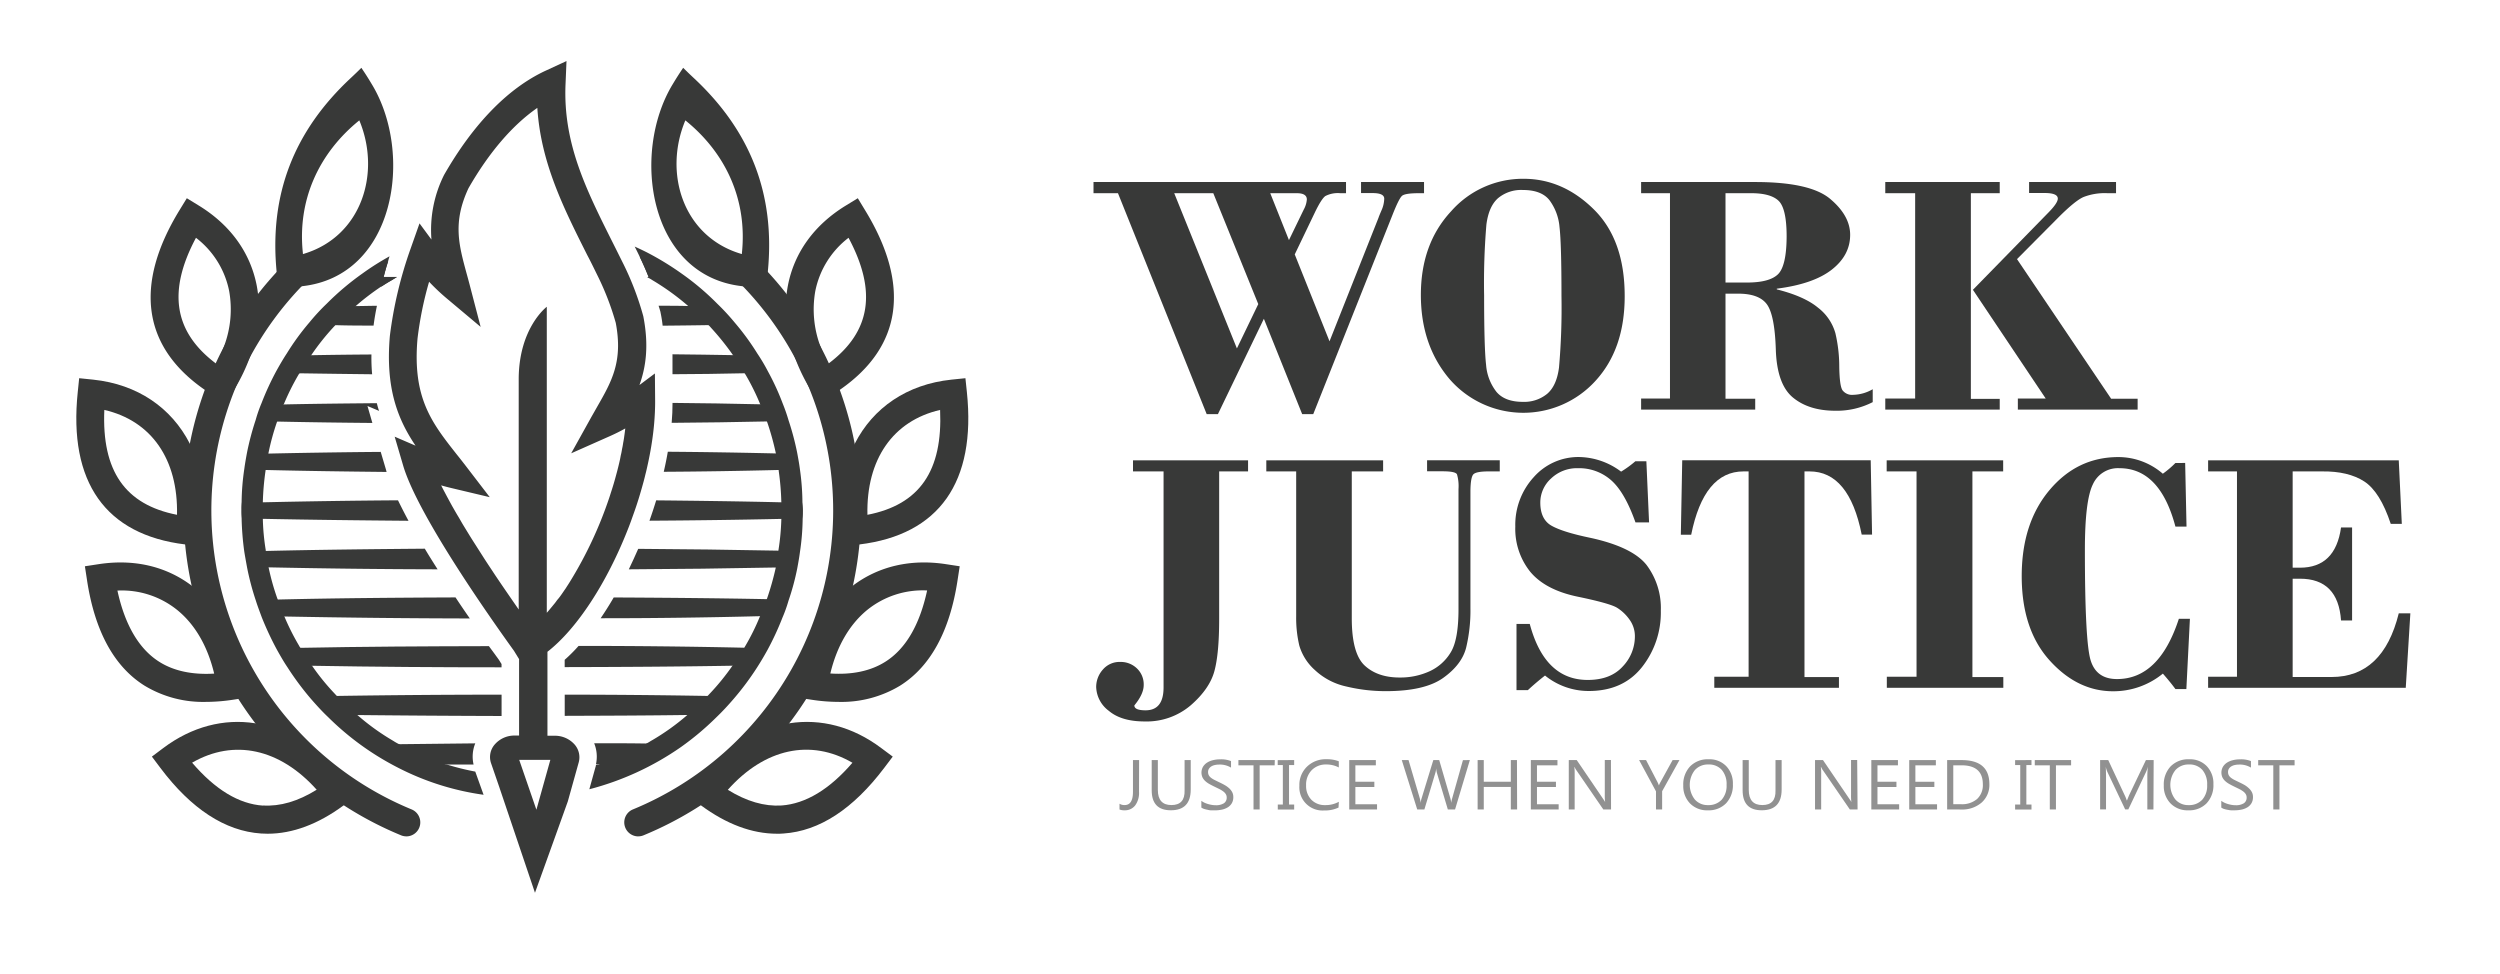 <?xml version="1.0" encoding="UTF-8"?> <svg xmlns="http://www.w3.org/2000/svg" id="Layer_1" data-name="Layer 1" width="647" height="252" viewBox="0 0 647 252"><defs><style>.cls-1{fill:#383938;}.cls-2{fill:#919191;}</style></defs><title>Artboard 1</title><path class="cls-1" d="M105.15,216.45a3.59,3.59,0,0,1-1.38-.28A90.95,90.95,0,0,1,75.39,66.53a3.63,3.63,0,0,1,5,5.24,83.68,83.68,0,0,0,26.1,137.69,3.63,3.63,0,0,1-1.38,7Z"></path><path class="cls-1" d="M63.34,176.95c-1.63-10.67-6.1-19.24-12.94-24.77l-.83-.64h0c-6.65-5-14.91-6.92-24-5.54l-3.6.55.55,3.59c2,13.18,7,22.37,14.89,27.31a29.28,29.28,0,0,0,15.9,4.2,46.61,46.61,0,0,0,7-.56l1.32-.2,2.27-.34ZM41.26,171.3C36,168,32.33,161.78,30.39,152.84a22.84,22.84,0,0,1,15.44,5c4.63,3.74,7.9,9.39,9.6,16.49C49.76,174.67,45,173.65,41.26,171.3Z"></path><path class="cls-1" d="M90.18,203C83.35,193.9,74.83,188.54,66,187.18c-8-1.25-16.34.83-23.79,6.45l-2.9,2.18,2.18,2.9c8,10.66,16.79,16.37,26.06,17,.57,0,1.13.06,1.7.06,6.45,0,13.07-2.46,19.7-7.35.17-.11.33-.23.5-.36l2.9-2.18Zm-22.13,5.49c-6.23-.42-12.38-4.15-18.33-11.11,10.83-6.24,22.71-3.65,32.24,7Q74.72,208.88,68.05,208.46Z"></path><path class="cls-1" d="M49.11,114.79c-4.74-9.25-13.49-15.33-25-16.54l-3.62-.37-.37,3.61c-2.43,23.28,7.17,36.9,27.8,39.41l.93.11,3.62.38.37-3.61C53.74,129,52.37,121.14,49.11,114.79ZM27,106.09c12.19,2.8,19.13,12.8,18.81,27.14C32.37,130.61,26.32,121.87,27,106.09Z"></path><path class="cls-1" d="M66.77,76.06c-.08-.71-.19-1.41-.32-2.11-1.66-8.58-6.84-15.75-15-20.75l-3.1-1.9-1.9,3.1c-11.82,19.33-9.56,35.34,6.5,46.46.78.55,1.59,1.07,2.43,1.59l3.1,1.89,1.9-3.1c.22-.36.43-.72.64-1.08a47.35,47.35,0,0,0,3.61-7.62h0A35.19,35.19,0,0,0,66.77,76.06ZM56,94.14,55.78,94C45,85.83,43.34,75.38,50.72,61.54a23,23,0,0,1,8.59,13.79A27.15,27.15,0,0,1,58,89.57,38,38,0,0,1,56,94.14Z"></path><path class="cls-1" d="M96.28,21.89c-1.06-1.77-1.61-2.64-2.76-4.34-1,1-1.57,1.54-2.63,2.54C76,33.92,69.64,50.43,71.6,70.4c0,.13,0,.26,0,.39.12,1.47.16,2.21.2,3.7,1.42-.08,2.13-.13,3.56-.24a26.62,26.62,0,0,0,2.72-.17h0C102.42,71.5,107.06,39.76,96.28,21.89ZM78.81,65.63h0l-.42.13a1.63,1.63,0,0,1,0-.22c-1.47-13.61,4-25.81,14.6-34.39C98.67,44.76,93.58,61.08,78.81,65.63Z"></path><path class="cls-1" d="M165.19,216.45a3.59,3.59,0,0,0,1.38-.28A90.95,90.95,0,0,0,194.94,66.53a3.63,3.63,0,0,0-5,5.24,83.68,83.68,0,0,1-26.1,137.69,3.63,3.63,0,0,0,1.38,7Z"></path><path class="cls-1" d="M244.77,146c-9.08-1.38-17.34.53-24,5.53-.29.2-.57.42-.85.65-6.83,5.53-11.3,14.1-12.93,24.77l-.55,3.6,2.27.34,1.32.2a46.48,46.48,0,0,0,7,.56,29.32,29.32,0,0,0,15.91-4.2c7.87-4.94,12.88-14.13,14.88-27.31l.55-3.59Zm-15.71,25.3c-3.74,2.35-8.5,3.37-14.17,3,1.7-7.1,5-12.75,9.6-16.49a22.86,22.86,0,0,1,15.45-5C238,161.78,234.35,168,229.06,171.3Z"></path><path class="cls-1" d="M228.11,193.63c-7.46-5.62-15.75-7.7-23.79-6.45C195.5,188.54,187,193.9,180.15,203L178,205.88l2.9,2.18c.17.13.33.25.5.36,6.63,4.89,13.24,7.35,19.7,7.35.57,0,1.13,0,1.69-.06,9.28-.63,18-6.34,26.06-17l2.19-2.9Zm-25.83,14.83q-6.69.42-13.92-4.06c9.54-10.7,21.42-13.29,32.25-7C214.66,204.31,208.5,208,202.28,208.46Z"></path><path class="cls-1" d="M250.23,101.49l-.38-3.61-3.61.37c-11.52,1.21-20.28,7.28-25,16.53-3.27,6.35-4.64,14.2-3.72,23l.38,3.61,3.61-.38.94-.11C243.05,138.38,252.66,124.77,250.23,101.49Zm-25.74,31.74c-.32-14.34,6.62-24.34,18.81-27.14C244,121.87,238,130.61,224.49,133.23Z"></path><path class="cls-1" d="M223.88,54.4,222,51.3l-3.1,1.9c-8.17,5-13.36,12.17-15,20.75-.13.7-.24,1.4-.32,2.11a35.19,35.19,0,0,0,2.15,16.47h0a47.35,47.35,0,0,0,3.61,7.62c.21.36.42.72.64,1.08l1.9,3.1,3.1-1.89c.84-.51,1.65-1,2.42-1.59C233.44,89.74,235.71,73.74,223.88,54.4ZM214.54,94l-.23.18a38.7,38.7,0,0,1-2-4.57A27.27,27.27,0,0,1,211,75.33a23.05,23.05,0,0,1,8.6-13.79C227,75.38,225.35,85.83,214.54,94Z"></path><path class="cls-1" d="M179.44,20.09c-1.07-1-1.59-1.51-2.64-2.54-1.14,1.7-1.69,2.57-2.76,4.34-10.77,17.87-6.13,49.6,18.16,52.19a27,27,0,0,0,2.74.17c1.42.11,2.13.16,3.55.24.05-1.49.09-2.23.21-3.7,0-.13,0-.26,0-.39C200.69,50.43,194.32,33.92,179.44,20.09Zm-2.07,11.06C188,39.73,193.44,51.93,192,65.54a1.63,1.63,0,0,1,0,.22l-.42-.13h0C176.75,61.08,171.66,44.76,177.37,31.15Z"></path><path class="cls-1" d="M99.29,71.73c-.25.83-.47,1.67-.65,2.5.91-.61,1.81-1.16,2.76-1.7.43-.26.87-.55,1.34-.8Zm68.57,0h-.36A5,5,0,0,1,168,72,1,1,0,0,0,167.86,71.73Z"></path><path class="cls-1" d="M123,199.69a65.94,65.94,0,0,1-7.45-1.86.38.38,0,0,1-.18,0c-.91-.26-1.63-.55-2.5-.87a62.7,62.7,0,0,1-9.74-4.44,14.56,14.56,0,0,1-1.38-.8A60.09,60.09,0,0,1,92.43,185c-.29-.22-.58-.47-.88-.73a58.79,58.79,0,0,1-4.43-4.21l-.61-.66a58.94,58.94,0,0,1-5.78-7.15,5.43,5.43,0,0,1-.43-.58,37.49,37.49,0,0,1-2.62-4.11,2.59,2.59,0,0,1-.29-.47,61.18,61.18,0,0,1-3.81-7.59c-.08-.14-.11-.25-.19-.4a42.22,42.22,0,0,1-1.56-4.07l-.11-.29a61.26,61.26,0,0,1-2.21-7.92c0-.07,0-.1,0-.18-.29-1.38-.54-2.68-.73-4.1a.27.27,0,0,1,0-.15,58.2,58.2,0,0,1-.76-8.17v-.07c0-.73,0-1.45,0-2.22s0-1.3,0-2v0a69.49,69.49,0,0,1,.72-8.21.21.21,0,0,1,0-.15,31.7,31.7,0,0,1,.73-4.07c0-.07,0-.14,0-.21a63.54,63.54,0,0,1,2.18-8l.11-.29c.47-1.38,1-2.72,1.53-4.07a1.21,1.21,0,0,1,.18-.36A62.58,62.58,0,0,1,77.24,97c.08-.14.19-.29.29-.43a36.83,36.83,0,0,1,2.62-4.11,4.67,4.67,0,0,1,.4-.54,61.35,61.35,0,0,1,5.7-7.19c.18-.22.4-.4.58-.62,1.64-1.71,3.09-3.05,4.47-4.25.25-.26.55-.47.8-.69a64.89,64.89,0,0,1,6.54-5c.91-.61,1.81-1.16,2.76-1.7.43-.26.87-.55,1.34-.8H99.29c.33-1.35.73-2.73,1.16-4.07.11-.44.22-.84.37-1.27a68.85,68.85,0,0,0-7.09,4.5,70.18,70.18,0,0,0-9.11,7.7,54,54,0,0,0-4.51,4.87,64.21,64.21,0,0,0-5.88,8.06c-.94,1.42-1.85,3-2.69,4.51a72.39,72.39,0,0,0-3.85,8.35,36,36,0,0,0-1.52,4.36,71.31,71.31,0,0,0-2.26,8.53c-.25,1.35-.5,2.76-.69,4.18a62.5,62.5,0,0,0-.69,8.54,18.9,18.9,0,0,0-.07,2,21.16,21.16,0,0,0,.07,2.18,73.55,73.55,0,0,0,.69,8.65c.22,1.38.48,2.76.73,4.14a68.38,68.38,0,0,0,2.25,8.5c.44,1.41,1,2.87,1.56,4.39a80.49,80.49,0,0,0,3.89,8.32c.84,1.49,1.71,3.05,2.72,4.54a74.41,74.41,0,0,0,6,8.1c1.64,1.89,3.12,3.49,4.54,4.83a72.18,72.18,0,0,0,17.91,13,69.12,69.12,0,0,0,22.33,7.11ZM207.67,130a63.84,63.84,0,0,0-.65-8.54c-.18-1.42-.44-2.83-.69-4.18a70.81,70.81,0,0,0-2.25-8.5,46.08,46.08,0,0,0-1.53-4.39,64.29,64.29,0,0,0-3.81-8.28A47.42,47.42,0,0,0,196,91.49a64.82,64.82,0,0,0-5.85-8,58.18,58.18,0,0,0-4.5-4.87,67.66,67.66,0,0,0-9.08-7.7A75,75,0,0,0,168,65.62c-1.23-.65-2.47-1.23-3.74-1.81.44.87.87,1.74,1.31,2.65.84,1.71,1.6,3.45,2.32,5.27h-.36A5,5,0,0,1,168,72c.33.18.62.36.91.55a63.76,63.76,0,0,1,9.23,6.68c.29.22.54.43.83.69a51.73,51.73,0,0,1,4.43,4.25,8.22,8.22,0,0,1,.58.62,68.54,68.54,0,0,1,5.74,7.15,4,4,0,0,1,.4.55,47.23,47.23,0,0,1,2.62,4.14c.11.14.18.32.29.47a61,61,0,0,1,3.74,7.59,1.51,1.51,0,0,1,.18.36c.58,1.35,1.09,2.65,1.56,4.07,0,.11.08.22.11.33a70.42,70.42,0,0,1,2.18,7.92c0,.07,0,.1,0,.18a30.53,30.53,0,0,1,.72,4.1.21.21,0,0,1,0,.15,69.39,69.39,0,0,1,.69,8.21v0c0,.66,0,1.31,0,2s0,1.49,0,2.22v.07a61.41,61.41,0,0,1-.76,8.17v.11a38.5,38.5,0,0,1-.69,3.93l0,.21c0,.08,0,.15,0,.22a73.31,73.31,0,0,1-2.22,7.88,2.25,2.25,0,0,1-.11.29,39.37,39.37,0,0,1-1.6,4.07c-.07.15-.11.26-.18.4a58.73,58.73,0,0,1-3.78,7.63,2.67,2.67,0,0,0-.25.47,48.69,48.69,0,0,1-2.69,4.1,4,4,0,0,1-.4.55,61.54,61.54,0,0,1-5.81,7.15c-.22.22-.4.44-.62.66a53,53,0,0,1-4.43,4.25c-.29.25-.54.47-.83.69a60.42,60.42,0,0,1-9.08,6.5l-.26.14a13.41,13.41,0,0,1-1.38.8,58,58,0,0,1-9.77,4.44c-.83.32-1.6.61-2.47.87a.53.53,0,0,1-.22,0l-.43.11a1.54,1.54,0,0,1-.11.55l-1.6,5.77a73.87,73.87,0,0,0,23.72-10.93,72.77,72.77,0,0,0,9.12-7.66c1.56-1.49,3.08-3.13,4.57-4.87a72.16,72.16,0,0,0,6-8.06c.94-1.46,1.85-3,2.72-4.58a73.79,73.79,0,0,0,3.85-8.32,36.15,36.15,0,0,0,1.56-4.36,63.82,63.82,0,0,0,2.29-8.5c.26-1.41.51-2.79.69-4.21a62.44,62.44,0,0,0,.69-8.5c.07-.72.07-1.49.07-2.29A18.53,18.53,0,0,0,207.67,130Z"></path><path class="cls-1" d="M94.24,71.65a62.26,62.26,0,0,1,6.21-4c-.44,1.34-.84,2.72-1.16,4.07C97.62,71.73,96,71.69,94.24,71.65Z"></path><path class="cls-1" d="M176,71.65c-2.22,0-4.43.07-6.68.07h-1.45c-.73-1.82-1.49-3.56-2.32-5.27h2A65.28,65.28,0,0,1,176,71.65Z"></path><path class="cls-1" d="M92.1,79.21c1.82,0,3.63-.07,5.45-.07q-.55,2.62-.87,5.12c-3.31,0-6.57,0-9.84-.11H85.6c-1.6,0-3.2,0-4.79-.07a55.43,55.43,0,0,1,4.43-4.79c1.82,0,3.63-.07,5.45-.07Z"></path><path class="cls-1" d="M189.44,84.07c-1.6.07-3.2.07-4.83.07h-1.24c-4,.07-7.92.11-11.88.15-.11-1.09-.29-2.18-.51-3.27l-.07-.36c-.15-.51-.29-1-.47-1.53,2.54,0,5.12,0,7.66.07h1.42c1.82,0,3.63,0,5.45.07A56.15,56.15,0,0,1,189.44,84.07Z"></path><path class="cls-1" d="M96.13,91.74a46.2,46.2,0,0,0,.18,5.12c-6.25-.07-12.53-.15-18.78-.25-.36,0-.73,0-1.09,0-1.38,0-2.72,0-4.1-.07Q73.54,94.21,75,92c1.49,0,2.94-.07,4.43-.07h1.16Q88.34,91.79,96.13,91.74Z"></path><path class="cls-1" d="M197.94,96.53c-1.38,0-2.8.07-4.18.07h-1.05c-6.21.15-12.42.22-18.67.25l0-5.16c5.23.07,10.46.11,15.69.22h1.13c1.45,0,2.94,0,4.39.07C196.2,93.48,197.11,95,197.94,96.53Z"></path><path class="cls-1" d="M98.1,106.34l-3-1.27,1.27,4.39c-8.21-.07-16.38-.18-24.59-.36h-1c-1.09,0-2.22,0-3.3-.07H67c.44-1.45.94-2.87,1.53-4.29,1.31,0,2.62-.07,3.92-.07h1c8-.18,16.05-.25,24.08-.33A17.86,17.86,0,0,0,98.1,106.34Z"></path><path class="cls-1" d="M203.21,109h-.44c-1.13,0-2.22,0-3.34.07h-.94q-12.31.27-24.66.36c.15-1.74.22-3.49.22-5.16,7.55.07,15.15.18,22.7.36h1c1.31,0,2.65,0,4,0C202.26,106.12,202.77,107.54,203.21,109Z"></path><path class="cls-1" d="M99.95,121.74c0,.15.07.25.11.4-10.42-.11-20.88-.25-31.34-.51H67.48l-3.38-.07c.18-1.42.44-2.76.69-4.1l2.69-.07h1.05a8.19,8.19,0,0,0,.94,0c9.7-.22,19.36-.36,29.06-.44Z"></path><path class="cls-1" d="M206.11,121.56l-3.34.07h-1.24q-14.87.38-29.75.47c.4-1.74.76-3.49,1.05-5.19,9.3.07,18.63.22,27.93.44h.91a10.9,10.9,0,0,0,1.09,0l2.65.07C205.68,118.8,205.93,120.14,206.11,121.56Z"></path><path class="cls-1" d="M103,129.48c.84,1.71,1.74,3.49,2.72,5.3-12.6-.11-25.21-.25-37.81-.51H67l-3.6-.11a21.48,21.48,0,0,1-.07-2.18,16.42,16.42,0,0,1,.07-1.89L67,130h.91Q85.49,129.6,103,129.48Z"></path><path class="cls-1" d="M206.84,132c0,.76,0,1.49-.07,2.22l-3.6.07h-.91c-11.4.25-22.77.4-34.18.47.62-1.74,1.2-3.52,1.74-5.27,10.82.11,21.65.25,32.43.51h.91l3.6.07A16.83,16.83,0,0,1,206.84,132Z"></path><path class="cls-1" d="M109.94,142c1.05,1.78,2.18,3.56,3.31,5.34q-21.85-.05-43.73-.51h-.94a10.9,10.9,0,0,0-1.09,0l-2.65-.07c-.25-1.34-.51-2.72-.69-4.1l3.34-.07h1.27C82.48,142.26,96.21,142.12,109.94,142Z"></path><path class="cls-1" d="M206.08,142.62c-.18,1.42-.44,2.8-.69,4.18l-2.61.07c-.36,0-.76,0-1.13,0h-.91q-19,.38-38,.47c.84-1.74,1.63-3.49,2.43-5.3q18.14.11,36.28.47h1.27Z"></path><path class="cls-1" d="M117.89,154.61q1.91,2.89,3.7,5.45-24-.05-48-.51a9.5,9.5,0,0,0-1,0c-1.31,0-2.65,0-4,0a43.59,43.59,0,0,1-1.53-4.32h.4c1.13,0,2.25,0,3.38-.07h1C87.2,154.79,102.56,154.68,117.89,154.61Z"></path><path class="cls-1" d="M203.14,155.15a43.46,43.46,0,0,1-1.53,4.32c-1.31,0-2.65,0-4,0a9.5,9.5,0,0,0-1,0Q176,160,155.45,160c1.16-1.71,2.29-3.49,3.38-5.38,13.19.07,26.37.18,39.59.44h.94c1.13,0,2.29,0,3.41.07Z"></path><path class="cls-1" d="M129.15,170.81l.65,1.05v.84c-16.34,0-32.69-.11-49.07-.4H79.57c-1.49,0-2.94,0-4.43-.07-1-1.45-1.85-3-2.69-4.5,1.38-.07,2.76-.07,4.14-.07.36,0,.73,0,1.09,0,16.27-.33,32.58-.4,48.85-.44C127.59,168.63,128.46,169.86,129.15,170.81Z"></path><path class="cls-1" d="M197.8,167.72c-.84,1.53-1.74,3.05-2.69,4.5-1.49,0-3,.07-4.47.07h-1.13c-14.46.25-28.91.33-43.37.36v-1.89a41.93,41.93,0,0,0,3.6-3.6c14.27,0,28.58.15,42.86.47h1C195,167.65,196.42,167.65,197.8,167.72Z"></path><path class="cls-1" d="M87.13,180.11c14.24-.22,28.44-.33,42.68-.33v5.52q-18.69-.05-37.37-.25H91c-1.82,0-3.67,0-5.48-.07A62.22,62.22,0,0,1,81,180.18c1.6-.07,3.2-.07,4.83-.07Z"></path><path class="cls-1" d="M189.22,180.18a62.81,62.81,0,0,1-4.5,4.79c-1.82.07-3.63.07-5.48.07h-1.42c-10.57.15-21.1.18-31.67.22v-5.48c12.31,0,24.63.11,36.94.33h1.27C186,180.11,187.63,180.11,189.22,180.18Z"></path><path class="cls-1" d="M123,192.38a9.13,9.13,0,0,0-.44,5.48c-2.32,0-4.65,0-7,0a.33.33,0,0,1-.18,0h-2.8c-3.12,0-6.25,0-9.41,0a63,63,0,0,1-8.61-5.19c2.25,0,4.5,0,6.72-.07h1.85Z"></path><path class="cls-1" d="M175.71,192.57a72.09,72.09,0,0,1-8.68,5.19c-3.12,0-6.28,0-9.41,0h-2.76a.46.46,0,0,1-.22,0h-.4a9.19,9.19,0,0,0-.47-5.41c4.47,0,8.9,0,13.33.07H169C171.21,192.53,173.46,192.53,175.71,192.57Z"></path><path class="cls-1" d="M169.49,96.65l-4,3c1.69-4.68,2.47-10.25,1-17.79a75.5,75.5,0,0,0-5.08-13.39c-1-2-1.92-3.87-2.88-5.77C151.67,49,145.71,37.12,146.36,21.8l.25-6-5.41,2.5c-9.66,4.48-18.7,13.72-26.29,27A31.8,31.8,0,0,0,111.66,62l-3.09-4.19-2.28,6.47a106,106,0,0,0-5.39,22.63c-1.19,13.64,2.08,21.65,6.64,28.43l-5.4-2.33,2.18,7.42c3.88,13.29,24.07,41.57,28.7,48l1.32,2.15v19.78h-1.1a6.73,6.73,0,0,0-5.15,2.25,4.94,4.94,0,0,0-1,4.92l2.16,6.27.2.6,9,26.65,5.11-14.2h0l3.39-9.45v0l2.82-10.09a5,5,0,0,0-1.19-4.77,6.78,6.78,0,0,0-5-2.13h-1.9V168.68c7.8-6.08,15.42-18.07,20.7-31.41a0,0,0,0,1,0,0q.69-1.71,1.29-3.45c.42-1.15.83-2.31,1.21-3.49.25-.77.5-1.56.73-2.34.35-1.17.68-2.35,1-3.52.1-.4.21-.79.3-1.18s.19-.78.29-1.17c.19-.78.36-1.57.53-2.34.6-2.81,1.08-5.62,1.38-8.34.07-.6.13-1.19.18-1.78.17-1.95.26-3.87.26-5.73Zm-27.06,100-3.61,12.91-4.45-12.91Zm19.15-83.93c-.06.54-.15,1.08-.25,1.61s-.15,1-.26,1.48-.19,1.13-.33,1.69-.18.93-.28,1.39c-.15.67-.3,1.32-.47,2s-.28,1.13-.44,1.69c-.44,1.69-.94,3.38-1.48,5-.13.42-.26.84-.4,1.25a104.73,104.73,0,0,1-10.17,21.72c-.28.45-.55.88-.83,1.3-.15.25-.31.5-.48.73s-.5.74-.75,1.09-.62.9-1,1.33-.64.88-1,1.29l-1,1.21c-.3.37-.61.74-.93,1.09l0-79.2s-7.16,5.38-7.27,18.52l0,59.83c-2.07-3-4.31-6.22-6.55-9.58-.06-.11-.13-.21-.19-.3-.75-1.13-1.5-2.25-2.23-3.39-1.07-1.68-2.15-3.37-3.19-5-.76-1.22-1.49-2.42-2.21-3.6-.53-.88-1-1.76-1.54-2.62-.4-.68-.78-1.35-1.15-2l-.08-.13c-.7-1.27-1.38-2.52-2-3.71q-.5-.91-.93-1.8c.85.25,1.7.47,2.58.68l10,2.38-6.24-8.13c-.77-1-1.55-2-2.31-2.94-6.42-8.15-11.49-14.57-10.15-29.93a91.34,91.34,0,0,1,3-14.75,54.36,54.36,0,0,0,4.62,4.36l8.72,7.32-2.87-11c-.26-1-.52-1.94-.78-2.88-2-7.37-3.61-13.2.5-22,5.31-9.27,11.4-16.35,17.82-20.8.91,14.22,6.77,25.86,12.92,38.1,1,1.87,1.91,3.79,2.86,5.71a70.5,70.5,0,0,1,4.52,11.83c1.9,10-1.06,15.17-4.8,21.69-.47.84-.95,1.68-1.45,2.55l-5.29,9.52,10-4.44c1.33-.59,2.66-1.24,4-2C161.75,111.5,161.67,112.13,161.58,112.75Z"></path><path class="cls-1" d="M335.08,65.84l9,22.49,12.72-32.08q0-.09.72-1.78a7.85,7.85,0,0,0,.72-3.05q0-1.45-3-1.45h-3V47.11h16.3V50H367.2q-3.56,0-4.35.68t-2.46,4.9l-20.52,51.59H337l-9.91-24.67-11.89,24.67h-2.91L289.33,50H283V47.11h65.35V50h-1.5a7,7,0,0,0-3.87.75q-1,.75-2.64,4.13ZM303.89,50l16.22,40.17,5.53-11.47L314,50Zm24.85,0,4.84,12.14,3.84-7.92a6.42,6.42,0,0,0,.79-2.59q0-1.63-2.6-1.63Z"></path><path class="cls-1" d="M367.72,76.33q0-13.23,7.82-21.64a24.73,24.73,0,0,1,18.76-8.42q10.15,0,18.17,7.91t8,22.5q0,13.67-7.58,21.91a25.25,25.25,0,0,1-37.77-.51Q367.72,89.34,367.72,76.33Zm36.39.26q0-13.54-.51-17.84A13.49,13.49,0,0,0,401,51.81q-2.09-2.64-6.88-2.64a9.33,9.33,0,0,0-6.44,2.13q-2.4,2.13-3,6.83a180.17,180.17,0,0,0-.59,18.37q0,13.54.51,17.91a12.88,12.88,0,0,0,2.68,7q2.18,2.59,6.83,2.59a9.36,9.36,0,0,0,6.31-2.09q2.44-2.09,3.05-6.79A175.7,175.7,0,0,0,404.11,76.6Z"></path><path class="cls-1" d="M446.56,76v27.2h7.69V106H424.72v-2.86h7.47V50h-7.47V47.11h29.53q14.19,0,19.38,4.35t5.19,9.32q0,5.28-4.75,9t-14.24,4.93v.18q7.16,1.8,10.7,4.76A12.62,12.62,0,0,1,475,86.23a37.87,37.87,0,0,1,1,8.59q.07,5,.83,6.17a3.12,3.12,0,0,0,2.83,1.19,10.55,10.55,0,0,0,5-1.45v3.34A20.34,20.34,0,0,1,475,106.3q-6.86,0-11-3.43t-4.42-12.44q-.29-9-2.35-11.73T449.73,76Zm0-26V73.12h5.58q5.8,0,8-2.14t2.24-9.75q0-7.31-2.11-9.29T453,50Z"></path><path class="cls-1" d="M510.06,50v53.22h7.47V106H487.91v-2.86h7.73V50h-7.73V47.11h29.62V50ZM522,67.06l24.36,36.13h6.86V106h-31v-2.86h7.21L510.59,75l19.55-20q2.42-2.46,2.42-3.6,0-1.45-3.43-1.45h-4V47.11h22.5V50h-2.24a15.13,15.13,0,0,0-6.2,1q-2.24,1-6.67,5.47Z"></path><path class="cls-1" d="M315.52,122V160.2q0,9-1.25,13.54t-6.06,8.75a17.57,17.57,0,0,1-12,4.22q-6,0-9.25-2.75a8,8,0,0,1-3.27-6.17,6.77,6.77,0,0,1,1.71-4.48,5.69,5.69,0,0,1,4.57-2,6,6,0,0,1,4.26,1.67,5.68,5.68,0,0,1,1.76,4.31q0,2.33-2.42,5.27,0,1.27,2.9,1.27,4.66,0,4.66-5.93V122h-7.91v-2.86H323V122Z"></path><path class="cls-1" d="M349.84,122V160q0,9.14,3.34,12.24t9.05,3.1a18.12,18.12,0,0,0,7.78-1.63,12.36,12.36,0,0,0,5.45-4.9q2-3.27,2-11.14V126.58a11,11,0,0,0-.39-3.82q-.4-.79-3.74-.79h-4v-2.86h18.81V122H385.3q-3.3,0-4,.77t-.75,4.2v30.5a41.23,41.23,0,0,1-1.12,10.17q-1.12,4.37-5.93,7.8t-14.83,3.43a43.42,43.42,0,0,1-10.26-1.21,17.23,17.23,0,0,1-8.15-4.28,13.61,13.61,0,0,1-4-6.31,31.06,31.06,0,0,1-.81-7.54V122h-7.73v-2.86h30.23V122Z"></path><path class="cls-1" d="M426.08,119.37l.7,15.82h-3.52q-2.77-7.82-6.31-10.92a12.53,12.53,0,0,0-8.55-3.1,9.7,9.7,0,0,0-7,2.68,8.38,8.38,0,0,0-2.77,6.2q0,4.35,2.9,6t10,3.13q10.85,2.35,14.57,7a18.5,18.5,0,0,1,3.72,11.88,22.75,22.75,0,0,1-4.9,14.62q-4.9,6.15-13.73,6.15a17.93,17.93,0,0,1-11.34-4q-2.46,1.93-4.44,3.78h-2.94V161.47h3.43q3.87,14.5,15,14.5,5.89,0,9.05-3.47a11.26,11.26,0,0,0,3.16-7.78,7.29,7.29,0,0,0-1.38-4.35,11.27,11.27,0,0,0-3.23-3.08q-1.85-1.14-10.19-2.87T396.05,148a17.75,17.75,0,0,1-3.89-11.72,18.28,18.28,0,0,1,4.76-12.78,15.4,15.4,0,0,1,11.87-5.22,18.54,18.54,0,0,1,10.75,3.78,27.36,27.36,0,0,0,3.69-2.68Z"></path><path class="cls-1" d="M435.36,119.11h48.78l.35,19.25h-2.68Q478.55,122,468.31,122H467v53.22h8.92V178H443.66v-2.86h8.88V122h-1.32q-10.24,0-13.54,16.39H435Z"></path><path class="cls-1" d="M510.46,122v53.22h8V178H488.31v-2.86H496V122h-7.73v-2.86h30.15V122Z"></path><path class="cls-1" d="M565.52,119.81l.35,16.48H563q-4-15.12-14.5-15.12a7.09,7.09,0,0,0-6.86,4.17q-2.07,4.18-2.07,17,0,23.77,1.5,28.59t6.82,4.81q10.92,0,16-15.6h2.86l-.92,18.19H563q-1.32-1.8-3.25-4a20.2,20.2,0,0,1-12.88,4.57q-9.23,0-16.44-8t-7.21-21.8q0-13.71,7.19-22.26t17.82-8.55a17.59,17.59,0,0,1,11.51,4.31,24.92,24.92,0,0,0,3.25-2.77Z"></path><path class="cls-1" d="M593.34,122v24.92h1.89q9.18,0,10.63-10.42h2.86v24.08h-2.86q-.75-10.81-10.63-10.81h-1.89v25.44H603.4q13.32,0,17.4-16.48h3L622.61,178H571.46v-2.86h7.47V122h-7.47v-2.86H620.8l.79,16.44h-2.86q-2.77-8.35-6.89-11T601,122Z"></path><path class="cls-2" d="M294.78,204.91a5.47,5.47,0,0,1-1,3.54,3.34,3.34,0,0,1-2.74,1.26,3.41,3.41,0,0,1-1.31-.21V208a2.31,2.31,0,0,0,1.33.35q2.15,0,2.15-3.43v-8.22h1.59Z"></path><path class="cls-2" d="M308.16,204.32q0,5.38-5.16,5.38-4.94,0-4.94-5.18v-7.82h1.59v7.72q0,3.93,3.52,3.93t3.4-3.8v-7.85h1.59Z"></path><path class="cls-2" d="M310.91,209v-1.76a3.68,3.68,0,0,0,.77.48,6.44,6.44,0,0,0,.95.36,8,8,0,0,0,1,.23,5.87,5.87,0,0,0,.93.08,3.81,3.81,0,0,0,2.19-.51,1.7,1.7,0,0,0,.72-1.47,1.65,1.65,0,0,0-.24-.9,2.62,2.62,0,0,0-.67-.7,6.7,6.7,0,0,0-1-.61l-1.25-.61q-.71-.34-1.33-.69a5.75,5.75,0,0,1-1.07-.77,3.2,3.2,0,0,1-.71-.95,3.06,3.06,0,0,1,.15-2.76,3.38,3.38,0,0,1,1.07-1.07,5,5,0,0,1,1.51-.62,7.32,7.32,0,0,1,1.73-.21,7,7,0,0,1,2.93.45v1.69a5.55,5.55,0,0,0-3.09-.79,5.38,5.38,0,0,0-1,.1,3.06,3.06,0,0,0-.93.33,2,2,0,0,0-.66.6,1.51,1.51,0,0,0-.26.89,1.75,1.75,0,0,0,.19.85,2.11,2.11,0,0,0,.57.65,5.68,5.68,0,0,0,.92.57l1.25.61q.73.34,1.38.71a6.27,6.27,0,0,1,1.15.83,3.68,3.68,0,0,1,.78,1,2.69,2.69,0,0,1,.29,1.27,3.06,3.06,0,0,1-.39,1.6,3.12,3.12,0,0,1-1.06,1.07,4.78,4.78,0,0,1-1.54.59,8.91,8.91,0,0,1-1.84.18q-.32,0-.8,0t-1-.14a8.34,8.34,0,0,1-.93-.23A3,3,0,0,1,310.91,209Z"></path><path class="cls-2" d="M329.88,198.06H326v11.43h-1.59V198.06h-3.91v-1.36h9.42Z"></path><path class="cls-2" d="M334.93,196.71V198H333.6v10.22h1.33v1.28h-4.24v-1.28H332V198h-1.33v-1.28Z"></path><path class="cls-2" d="M346.41,209a8.38,8.38,0,0,1-3.75.75,6,6,0,0,1-6.38-6.37,6.57,6.57,0,0,1,2-5,6.87,6.87,0,0,1,5-1.89,8.39,8.39,0,0,1,3.2.53v1.6a6.8,6.8,0,0,0-3.22-.77,5.09,5.09,0,0,0-3.79,1.47,5.35,5.35,0,0,0-1.45,3.93,5.09,5.09,0,0,0,1.36,3.72,4.77,4.77,0,0,0,3.57,1.39,7,7,0,0,0,3.54-.86Z"></path><path class="cls-2" d="M356.38,209.49h-7.2V196.71h6.89v1.36h-5.3v4.25h4.91v1.35h-4.91v4.48h5.61Z"></path><path class="cls-2" d="M380.4,196.71l-3.83,12.78H374.7l-2.79-9.34a5.59,5.59,0,0,1-.22-1.3h0a6.22,6.22,0,0,1-.25,1.28l-2.81,9.36h-1.85l-4-12.78h1.75l2.89,9.81a6.06,6.06,0,0,1,.23,1.28h0a7.17,7.17,0,0,1,.29-1.28l3-9.81h1.53l2.88,9.88a7,7,0,0,1,.23,1.2h0a6.71,6.71,0,0,1,.26-1.23l2.77-9.84Z"></path><path class="cls-2" d="M392.63,209.49H391v-5.83h-7v5.83h-1.59V196.71H384v5.61h7v-5.61h1.59Z"></path><path class="cls-2" d="M403.38,209.49h-7.2V196.71h6.89v1.36h-5.3v4.25h4.91v1.35h-4.91v4.48h5.61Z"></path><path class="cls-2" d="M416.94,209.49h-2l-7-10.19a4.13,4.13,0,0,1-.44-.8h-.06a12.54,12.54,0,0,1,.08,1.76v9.23H406V196.71h2.06l6.8,10q.43.62.55.86h0a12.68,12.68,0,0,1-.09-1.88v-9h1.59Z"></path><path class="cls-2" d="M434.64,196.71l-4.48,8.06v4.72h-1.59V204.8l-4.37-8.09H426l3,5.78q.06.11.33.78h0a4.54,4.54,0,0,1,.36-.78l3.18-5.78Z"></path><path class="cls-2" d="M442,209.71a6.15,6.15,0,0,1-4.63-1.79,6.42,6.42,0,0,1-1.74-4.66,6.79,6.79,0,0,1,1.77-4.92,6.38,6.38,0,0,1,4.82-1.84,6,6,0,0,1,4.53,1.78,6.44,6.44,0,0,1,1.72,4.66,6.81,6.81,0,0,1-1.76,4.95A6.26,6.26,0,0,1,442,209.71Zm.11-11.86a4.5,4.5,0,0,0-3.48,1.45,6.16,6.16,0,0,0,0,7.62,4.36,4.36,0,0,0,3.4,1.44,4.6,4.6,0,0,0,3.52-1.37,5.4,5.4,0,0,0,1.29-3.84,5.63,5.63,0,0,0-1.25-3.91A4.41,4.41,0,0,0,442.12,197.85Z"></path><path class="cls-2" d="M461.09,204.32q0,5.38-5.16,5.38-4.94,0-4.94-5.18v-7.82h1.59v7.72q0,3.93,3.52,3.93t3.4-3.8v-7.85h1.59Z"></path><path class="cls-2" d="M480.74,209.49h-2l-7-10.19a4.13,4.13,0,0,1-.44-.8h-.06a12.54,12.54,0,0,1,.08,1.76v9.23h-1.59V196.71h2.06l6.8,10q.43.62.55.86h0a12.68,12.68,0,0,1-.09-1.88v-9h1.59Z"></path><path class="cls-2" d="M491.5,209.49h-7.2V196.71h6.89v1.36h-5.3v4.25h4.91v1.35h-4.91v4.48h5.61Z"></path><path class="cls-2" d="M501.31,209.49h-7.2V196.71H501v1.36h-5.3v4.25h4.91v1.35H495.7v4.48h5.61Z"></path><path class="cls-2" d="M503.92,209.49V196.71h3.75q7.18,0,7.18,6.23a6.09,6.09,0,0,1-2,4.76,7.67,7.67,0,0,1-5.34,1.8Zm1.59-11.43v10.07h2a6,6,0,0,0,4.16-1.35,4.88,4.88,0,0,0,1.49-3.81q0-4.91-5.55-4.91Z"></path><path class="cls-2" d="M525.75,196.71V198h-1.33v10.22h1.33v1.28h-4.24v-1.28h1.33V198h-1.33v-1.28Z"></path><path class="cls-2" d="M536,198.06h-3.92v11.43h-1.59V198.06H526.6v-1.36H536Z"></path><path class="cls-2" d="M557.31,209.49h-1.58v-8.58q0-1,.13-2.49h0a7.6,7.6,0,0,1-.41,1.24l-4.64,9.82H550l-4.63-9.75a7.36,7.36,0,0,1-.41-1.31h0q.07.77.08,2.5v8.56h-1.53V196.71h2.1l4.17,8.91a11.23,11.23,0,0,1,.63,1.53h.06q.41-1.05.65-1.57l4.25-8.88h2Z"></path><path class="cls-2" d="M566.36,209.71a6.15,6.15,0,0,1-4.63-1.79,6.42,6.42,0,0,1-1.74-4.66,6.79,6.79,0,0,1,1.77-4.92,6.38,6.38,0,0,1,4.82-1.84,6,6,0,0,1,4.53,1.78,6.43,6.43,0,0,1,1.72,4.66,6.81,6.81,0,0,1-1.76,4.95A6.26,6.26,0,0,1,566.36,209.71Zm.11-11.86A4.5,4.5,0,0,0,563,199.3a6.16,6.16,0,0,0,0,7.62,4.36,4.36,0,0,0,3.4,1.44,4.6,4.6,0,0,0,3.52-1.37,5.4,5.4,0,0,0,1.29-3.84,5.64,5.64,0,0,0-1.25-3.91A4.41,4.41,0,0,0,566.47,197.85Z"></path><path class="cls-2" d="M574.87,209v-1.76a3.66,3.66,0,0,0,.77.48,6.46,6.46,0,0,0,.95.36,8,8,0,0,0,1,.23,5.87,5.87,0,0,0,.93.08,3.81,3.81,0,0,0,2.19-.51,1.69,1.69,0,0,0,.72-1.47,1.66,1.66,0,0,0-.24-.9,2.63,2.63,0,0,0-.67-.7,6.7,6.7,0,0,0-1-.61l-1.25-.61q-.71-.34-1.33-.69a5.75,5.75,0,0,1-1.07-.77,3.18,3.18,0,0,1-.71-.95,3.06,3.06,0,0,1,.15-2.76,3.38,3.38,0,0,1,1.07-1.07,5,5,0,0,1,1.51-.62,7.32,7.32,0,0,1,1.73-.21,7,7,0,0,1,2.93.45v1.69a5.55,5.55,0,0,0-3.09-.79,5.38,5.38,0,0,0-1,.1,3.06,3.06,0,0,0-.93.33,2,2,0,0,0-.66.6,1.52,1.52,0,0,0-.25.89,1.74,1.74,0,0,0,.19.85,2.11,2.11,0,0,0,.57.65,5.71,5.71,0,0,0,.92.57l1.25.61q.73.34,1.38.71A6.28,6.28,0,0,1,582,204a3.71,3.71,0,0,1,.78,1,2.69,2.69,0,0,1,.29,1.27,3.06,3.06,0,0,1-.39,1.6,3.12,3.12,0,0,1-1.06,1.07,4.78,4.78,0,0,1-1.54.59,8.91,8.91,0,0,1-1.84.18c-.21,0-.48,0-.79,0s-.64-.08-1-.14a8.32,8.32,0,0,1-.93-.23A3,3,0,0,1,574.87,209Z"></path><path class="cls-2" d="M593.84,198.06h-3.92v11.43h-1.59V198.06h-3.91v-1.36h9.42Z"></path></svg> 